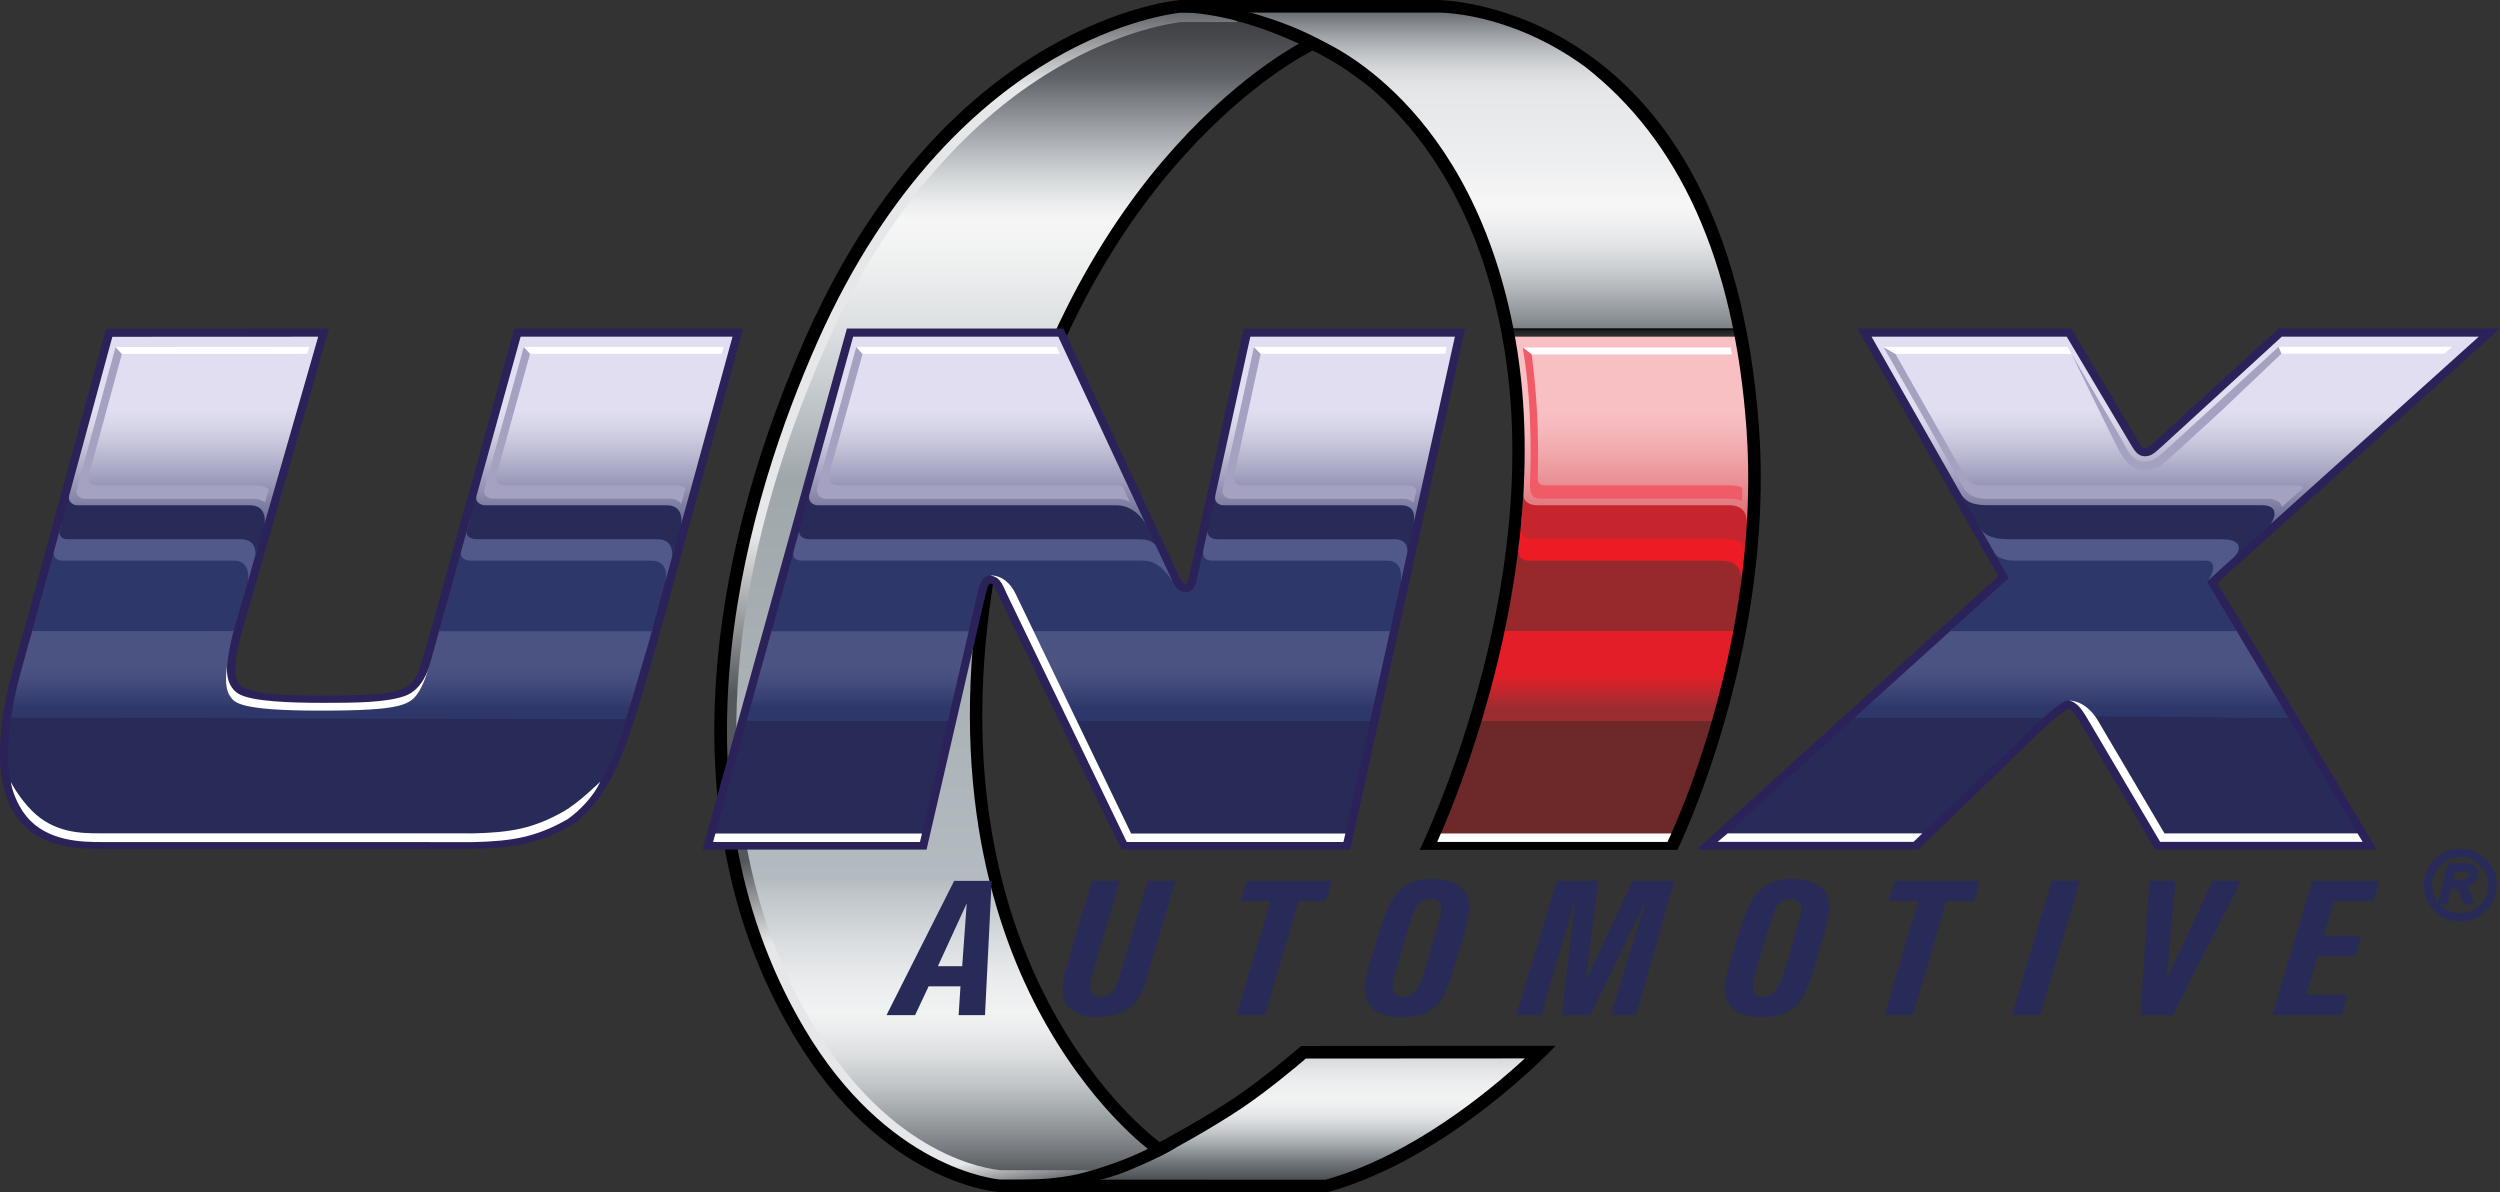 <svg xmlns="http://www.w3.org/2000/svg" xml:space="preserve" id="Layer_1" x="0" y="0" version="1.1" viewBox="0 0 520.66 248.32"><rect x="0" y="0" width="520.66" height="248.32" fill="#333333" stroke="none"/><style>.st9{fill:#97292d}.st10{fill:#ed1c24}.st13{fill:#fff}.st16{fill:#2e376a}.st24{fill:#505989}.st25{fill:#282b58}.st32{fill:#a4a1c1}</style><linearGradient id="SVGID_1_" x1="210.948" x2="210.948" y1="247.358" y2=".928" gradientUnits="userSpaceOnUse"><stop offset="0" stop-color="#3d3f42"/><stop offset=".004" stop-color="#46484b"/><stop offset=".034" stop-color="#797d81"/><stop offset=".062" stop-color="#a0a5a8"/><stop offset=".088" stop-color="#c2c6c9"/><stop offset=".112" stop-color="#dcdedf"/><stop offset=".133" stop-color="#ebeced"/><stop offset=".148" stop-color="#f1f2f2"/><stop offset=".174" stop-color="#ebeced"/><stop offset=".208" stop-color="#d9dde0"/><stop offset=".248" stop-color="#bfc5c9"/><stop offset=".262" stop-color="#b4bbc0"/><stop offset=".6" stop-color="#a0a7ab"/><stop offset=".659" stop-color="#bfc4c8"/><stop offset=".725" stop-color="#dcdfe1"/><stop offset=".78" stop-color="#eef0f0"/><stop offset=".817" stop-color="#f6f6f6"/><stop offset=".831" stop-color="#ecedee"/><stop offset=".854" stop-color="#d3d6d8"/><stop offset=".884" stop-color="#acb0b4"/><stop offset=".919" stop-color="#7c8084"/><stop offset=".939" stop-color="#5f6266"/><stop offset=".943" stop-color="#5c5f63"/><stop offset=".972" stop-color="#46484c"/><stop offset=".989" stop-color="#3d3f42"/></linearGradient><path fill="url(#SVGID_1_)" d="M241.57 239.29c-.08.04-.33 0-.33 0s-51.6-37.53-34.58-124.8c14.63-75.02 60.05-102.08 65.62-105L271.24.93l-25.31.22s-47.34 2.13-76.91 68.73c-17.4 39.19-31.72 96.64-3.16 144.98 18.65 31.58 42.65 32.51 42.65 32.51h31.74l1.32-8.08z"/><linearGradient id="SVGID_2_" x1="268.622" x2="268.622" y1="247.112" y2="218.967" gradientUnits="userSpaceOnUse"><stop offset="0" stop-color="#3d3f42"/><stop offset=".206" stop-color="#7b8084"/><stop offset=".242" stop-color="#898f93"/><stop offset=".333" stop-color="#acb1b4"/><stop offset=".421" stop-color="#c9cdd0"/><stop offset=".504" stop-color="#dfe1e3"/><stop offset=".581" stop-color="#ecedee"/><stop offset=".645" stop-color="#f1f2f2"/><stop offset=".758" stop-color="#edeeef"/><stop offset=".877" stop-color="#e3e4e5"/><stop offset=".999" stop-color="#d1d3d4"/><stop offset="1" stop-color="#d1d3d4"/></linearGradient><path fill="url(#SVGID_2_)" d="M259.54 228.54c-5.94 4.01-16.85 11.62-25.53 14.48s-17.51 4.09-17.51 4.09h58.99c25.71-7.07 45.24-28.14 45.24-28.14h-49.42c.01 0-5.39 5.26-11.77 9.57z"/><linearGradient id="SVGID_3_" x1="303.469" x2="303.469" y1="176.451" y2=".927" gradientUnits="userSpaceOnUse"><stop offset="0" stop-color="#e9e9ea"/><stop offset=".038" stop-color="#bcbec0"/><stop offset=".109" stop-color="#808285"/><stop offset=".208" stop-color="#bcbec0"/><stop offset=".32" stop-color="#e6e7e8"/><stop offset=".525" stop-color="#e6e7e8"/><stop offset=".664" stop-color="#d1d3d4"/><stop offset=".751" stop-color="#ececed"/><stop offset=".801" stop-color="#f7f7f8"/><stop offset=".866" stop-color="#fff"/><stop offset=".882" stop-color="#f6f7f7"/><stop offset=".906" stop-color="#e6e7e8"/><stop offset=".935" stop-color="#cdced0"/><stop offset=".966" stop-color="#a9acae"/><stop offset="1" stop-color="#808285"/></linearGradient><path fill="url(#SVGID_3_)" d="M365.31 88.8C359.58 1.37 297.42.93 297.42.93l-48.19.04-7.94 1.47s10.02-3.73 30.95 5.74l4.88 2.49s30.91 16.63 37.9 62.55c7.9 51.96-18.11 103.23-18.11 103.23l52.21-.33c.01 0 19.24-40.82 16.19-87.32z"/><linearGradient id="SVGID_4_" x1="303.058" x2="303.058" y1="176.451" y2=".927" gradientUnits="userSpaceOnUse"><stop offset=".554" stop-color="#fff"/><stop offset=".579" stop-color="#fcfcfc"/><stop offset=".588" stop-color="#f4f5f5"/><stop offset=".594" stop-color="#e9ebec"/><stop offset=".6" stop-color="#dadddf"/><stop offset=".604" stop-color="#c6cace"/><stop offset=".608" stop-color="#afb4b8"/><stop offset=".612" stop-color="#959b9f"/><stop offset=".615" stop-color="#7b8084"/><stop offset=".628" stop-color="#8b9195"/><stop offset=".659" stop-color="#afb3b7"/><stop offset=".689" stop-color="#cdd0d3"/><stop offset=".717" stop-color="#e3e5e6"/><stop offset=".743" stop-color="#f1f1f2"/><stop offset=".763" stop-color="#f6f6f6"/><stop offset=".817" stop-color="#edeeef"/><stop offset=".892" stop-color="#e6e7e8"/><stop offset=".907" stop-color="#e2e3e4"/><stop offset=".923" stop-color="#d6d8da"/><stop offset=".94" stop-color="#c2c5c8"/><stop offset=".958" stop-color="#a7abaf"/><stop offset=".976" stop-color="#878b8f"/><stop offset=".995" stop-color="#616569"/><stop offset="1" stop-color="#54575b"/></linearGradient><path fill="url(#SVGID_4_)" d="M365.49 88.8C359.76 1.37 296.44.93 296.44.93l-48.19.04-7.94 1.47s11.4-4.68 36.16 7.73l6.32 4.19s26.22 18.18 31.91 58.42c7.35 52.04-17.35 103.67-17.35 103.67l50.79-.33c.01 0 20.4-40.82 17.35-87.32z"/><linearGradient id="SVGID_5_" x1="331.949" x2="331.949" y1="175.14" y2="68.385" gradientUnits="userSpaceOnUse"><stop offset=".039" stop-color="#3d3f42"/><stop offset=".047" stop-color="#46484c"/><stop offset=".059" stop-color="#5c5f63"/><stop offset=".061" stop-color="#5f6266"/><stop offset=".081" stop-color="#7c8084"/><stop offset=".116" stop-color="#acb0b4"/><stop offset=".146" stop-color="#d3d6d8"/><stop offset=".169" stop-color="#ecedee"/><stop offset=".183" stop-color="#f6f6f6"/><stop offset=".22" stop-color="#eef0f0"/><stop offset=".275" stop-color="#dcdfe1"/><stop offset=".341" stop-color="#bfc4c8"/><stop offset=".4" stop-color="#a0a7ab"/><stop offset=".738" stop-color="#b4bbc0"/><stop offset=".752" stop-color="#bfc5c9"/><stop offset=".792" stop-color="#d9dde0"/><stop offset=".826" stop-color="#ebeced"/><stop offset=".852" stop-color="#f1f2f2"/><stop offset=".874" stop-color="#d6d8da"/><stop offset=".923" stop-color="#94999c"/><stop offset=".995" stop-color="#1e1f21"/><stop offset="1"/></linearGradient><path fill="url(#SVGID_5_)" d="M348.56 175.14c17.34-35.45 20.74-73.89 15.05-105.8-.06-.31-.48-.62-.53-.93h-.25v-.03h-50.19l.49.15c2.93 17.67 3.74 34.36.36 53.86-2.79 16.09-8.62 35.25-15.74 52.75h50.81z"/><linearGradient id="SVGID_6_" x1="203.869" x2="203.869" y1="174.479" y2=".614" gradientUnits="userSpaceOnUse"><stop offset=".172" stop-color="#54575b"/><stop offset=".362" stop-color="#e6e7e8"/><stop offset=".9" stop-color="#e6e7e8"/><stop offset="1" stop-color="#54575b"/></linearGradient><path fill="url(#SVGID_6_)" d="M256.16 2.65c-1.94-.81-3.95-1.66-6.12-2.03-1.17.01-2.35.04-3.53.07-2.67.07.35.12-1.81-.02l-.33-.01 1.06.03c-13.83 3.56-53.42 17.41-76.4 69.19-11.55 26.03-23.88 63.69-17.2 103.54l-.57.98.82.08c.94-1.36 1.14-1.73 2.38-2.92l.24-.23-.05-.33c-5.28-37.59 6.53-74.58 17.36-98.99 14.67-33.04 34.09-49.62 47.81-57.7 14.03-8.27 25.06-9.59 26.21-9.71h11.53l.24-1.26c-.54-.23-1.09-.46-1.64-.69z"/><linearGradient id="SVGID_7_" x1="198.256" x2="181.942" y1="250.789" y2="158.267" gradientUnits="userSpaceOnUse"><stop offset="0" stop-color="#54575b"/><stop offset=".084" stop-color="#e6e7e8"/><stop offset=".638" stop-color="#e6e7e8"/><stop offset=".828" stop-color="#54575b"/></linearGradient><path fill="url(#SVGID_7_)" d="m217.98 247.21-9.68.14c-.28-.01-25.21-3.01-41.66-31.58-8.58-14.91-14.73-33.77-16.2-49.81l.16-.98.57-.41c1.24-.41.53-.17 1.71-.84l.89-.5.09 1.02c1.56 17.9 6.71 34.34 15.29 48.87 16.57 28.06 37.05 30.41 39.33 30.59l21.72.01-4.09 1.78-3.6.9c-3.46 1.05-.97-.41-4.43.82h-.1z"/><path fill="#6d2929" d="M347.59 174.96c4.11-9.26 7.34-18.55 9.95-27.87-.79 1.4-2.3 2.46-4.72 2.46l-44.22-.19c-1.33 0-.56 1.79-.93 3.12l-.07.19c-2.26 7.32-5.46 14.76-8.51 22.29h48.5z"/><linearGradient id="SVGID_8_" x1="334.247" x2="334.247" y1="150.228" y2="131.798" gradientUnits="userSpaceOnUse"><stop offset=".15" stop-color="#9b2c30"/><stop offset=".262" stop-color="#b4282e"/><stop offset=".395" stop-color="#cd232b"/><stop offset=".505" stop-color="#de2029"/><stop offset=".577" stop-color="#e41e29"/></linearGradient><path fill="url(#SVGID_8_)" d="M308.05 150.17h48.76c2.41 0 .48-1.68 1.27-3.07 1.83-6.5 2.84-13.02 3.93-19.53-.73 1.46-2.26 3.33-4.88 3.33h-43.95c-1.16 0-.4.83-.93 1.92-1.35 6.3-3.77 12.72-5.77 19.24h.05c.53-1.13.33-1.89 1.52-1.89z"/><path d="m360.51 116.25-40.91.11c-2.43 0-2.78-3.41-3.57-2.01.01-.1-.82 5.14-.8 5.03-.26 1.8-.54 3.6-.86 5.41-.47 2.74-1.15 5.97-1.76 8.76l.06-.27c.12-1.1-.53-1.84.63-1.85h47.95c2.61 0 .8-1.93 1.1-3.55 1.02-4.75 1.3-9.12 1.55-13.08-.53 1.08-2.24 1.45-3.39 1.45z" class="st9"/><path d="m360.97 111.78-40.63.03c-2.63 0-3.26-2.77-3.71-3.26.01-.12-.29 3.06-.28 2.94-.18 1.49.1 1.09-.12 2.59-.24 1.96.8 2.69 2.3 2.69h39.81c2.89 0 4.44 1.29 4.28 4.42.62-2.05 1.05-9.23 1.15-10.66-.56.97-1.72 1.25-2.8 1.25z" class="st10"/><path fill="#c6252e" d="M364.17 102.37c-.36 1.32-2.36 2.56-3.69 2.56l-39.38-.08c-2.74 0-3.74-3.78-3.8-5.31-.2 2.26-.21 6.99-.49 9.27-.22 2.24.31 3.49 2.58 3.49l39.71.01c2.09 0 4.04.12 4.23 2.72.15-.34.29-1.65.38-3 .37-5.26.41-7.54.45-9.28v-.38z"/><linearGradient id="SVGID_9_" x1="339.825" x2="339.825" y1="109.16" y2="70.112" gradientUnits="userSpaceOnUse"><stop offset="0" stop-color="#dc676f"/><stop offset=".011" stop-color="#dc6970"/><stop offset=".198" stop-color="#e78c90"/><stop offset=".366" stop-color="#f0a6aa"/><stop offset=".508" stop-color="#f6b8bc"/><stop offset=".608" stop-color="#f9c0c4"/></linearGradient><path fill="url(#SVGID_9_)" d="M361.4 70.11h-46.08c1.89 12.36 2.21 25.1 1.93 32.58-.12 1.37.85 2.54 2.86 2.54h40.03c3.35 0 3.73 2.35 3.67 3.93l.44-2.05c.47-17.38-1.01-27.26-2.85-37z"/><path d="M317.12 72.36h43.34l.24 1.45h-41.71z" class="st13"/><path fill="#f15b67" d="M317.13 72.36c2.32 13.52 1.52 27.97 1.52 27.97-.04 1.59-.1 3.55 2.18 3.55h39.48c1.55 0 2.48.47 2.48.47l.07-2.65c-.39-.53-1.72-.63-3.31-.63h-37.98c-.74 0-1.36-.45-1.3-1.49.23-9.74-.15-16.86-1.27-25.77l-1.87-1.45z"/><path d="M299.38 2.62c.15 0 14.93-.28 30.81 11.34 19.38 15.15 31 39.89 33.54 75.41 2.89 40.43-12.45 77.4-16.03 85.02h-47.96c2.34-5.34 6.64-15.99 10.44-29.86 5.03-18.34 10.23-46.27 5.49-73.5C307 21.2 275.65 8.64 274.37 8.12l-1.07-.44-1.05.5c-.53.25-13.05 6.34-27.6 22.49-13.33 14.81-30.94 41.28-39.14 83.32-8.94 45.83.83 77.57 10.6 96.14 10.66 20.25 23.36 29.49 23.9 29.87l1.33.95 1.44-.77c.38-.21 9.45-5.08 15.87-9.41 5.33-3.59 11.26-8.55 13.32-10.31l45.6-.03c-7.56 6.97-23.68 20.26-41.51 25.27l-67.65-.03c-1.24-.1-23.7-2.38-40.93-31.55-30.14-51.03-11.21-111.44 2.76-142.91 14.91-33.6 34.74-50.46 48.74-58.68 14.51-8.52 25.96-9.8 27-9.9l53.4-.01m.01-2.62h-53.54s-48.46 3.54-78.02 70.14c-17.4 39.19-31.17 96.97-2.62 145.31 18.65 31.58 43.09 32.84 43.09 32.84l68.1.03c25.71-7.07 47.59-30.52 47.59-30.52l-53.01.04s-7.43 6.45-13.81 10.75c-6.38 4.31-15.64 9.27-15.64 9.27s-50.47-36.11-33.45-123.38c15.65-80.24 65.3-103.95 65.3-103.95s31.2 11.97 39.72 60.93C322.11 123.25 295.66 177 295.66 177h53.68s20.33-41.34 17-87.82C359.97.05 299.54 0 299.39 0z"/><path fill="#2a2259" d="M520.66 68.41h-46.11l-25.14 23.01c-1.99 1.82-2.15 1.87-2.69 1.9-.51 0-.81-.46-1.67-1.91l-13.67-23h-44.54l29.35 51.61-62.83 56.91h46.14l25.86-24.98c1.71-1.66 4.97-4.35 5.53-4.35.77 0 2.19 2.58 3.07 4.1l14.89 25.22h46.14l-33.18-55.52 58.85-52.99zm-261.63 0-10.6 48.08c-.72 3.27-1.07 5.08-1.41 5.08-.97 0-1.29-1.2-3.07-5l-22.47-48.15h-45.1L146.3 176.94h46.67L205 124.89c.34-1.39.71-3.33 1.29-3.33.57 0 .73.59 1.51 2.15l25.75 53.24h47.65l23.92-108.52h-46.09zM136.7 134.43l18.09-66.02h-47.66l-18.62 67.21c-.63 2.29-1.48 5.26-2.75 6.54-1.99 1.99-5.88 2.39-9.62 2.53-3.74.14-4.27.19-9.32.19-5.58 0-11.41-.18-13.98-.97-3.01-.92-4.26-1.32-3.73-6.33.15-1.45.46-3.16 1.01-5.07l18.41-64.09-46.43.02-15.69 57.69c-1.19 4.36-4.32 14.96-4.99 18.48-6.59 31.68 11.44 32.14 19.38 32.17h77.77c8.16-.19 13.56-.96 20.45-4.91 9.96-6.84 12.86-21.65 17.68-37.44z"/><path d="M6.39 132.49c-.03.11-.06.22-.1.34.04-.12.07-.23.1-.34z" class="st16"/><path d="M359.19 131.02c.01-.05.02-.1.03-.14-.01.04-.02.09-.03.14z" class="st9"/><linearGradient id="SVGID_10_" x1="136.986" x2="136.986" y1="147.131" y2="130.141" gradientUnits="userSpaceOnUse"><stop offset=".15" stop-color="#2e376a"/><stop offset=".224" stop-color="#353e70"/><stop offset=".437" stop-color="#454d7e"/><stop offset=".577" stop-color="#4b5383"/></linearGradient><linearGradient id="SVGID_11_" x1="1.981" x2="1.981" y1="151.968" y2="151.801" gradientUnits="userSpaceOnUse"><stop offset=".15" stop-color="#2e376a"/><stop offset=".224" stop-color="#353e70"/><stop offset=".437" stop-color="#454d7e"/><stop offset=".577" stop-color="#4b5383"/></linearGradient><path fill="url(#SVGID_11_)" d="M1.99 151.76c-.01.07-.02.15-.02.22.01-.07.01-.14.02-.22z"/><linearGradient id="SVGID_12_" x1="240.931" x2="240.931" y1="114.403" y2="113.799" gradientUnits="userSpaceOnUse"><stop offset=".096" stop-color="#2a2358"/><stop offset=".238" stop-color="#353567"/><stop offset=".454" stop-color="#454b7b"/><stop offset=".577" stop-color="#4b5383"/><stop offset=".684" stop-color="#464f7f"/><stop offset=".824" stop-color="#3a4374"/><stop offset=".919" stop-color="#2e376a"/></linearGradient><path fill="url(#SVGID_12_)" d="M240.79 113.8s.11.24.28.6l-.28-.6z"/><path d="M318.2 113.99c.02-.14.03-.29.05-.43-.01.14-.03.29-.05.43z" class="st10"/><path fill-rule="evenodd" d="M240.89.84s8.17-1.25 17.84 1.31c8.85 2.35 19.66 6.27 29.62 15.75 0 0-.51.68-3.57-1.16-3.07-1.84 2.66 3.02-3.18-1.34-5.13-3.82-21.23-12.52-35.71-12.85-6.15-.13-5-1.71-5-1.71z" clip-rule="evenodd"/><path d="M244.73 239.07s-3.02 2.02-10.2 4.91c-8.94 3.6-21 4.2-23.62 4.25-2.62.05-5.84-2.51-2.07-2.51 3.76 0 10.86.15 17.02-1.53 10.8-2.95 16.31-6.65 16.31-6.65l2.56 1.53z"/><linearGradient id="SVGID_13_" x1="69.043" x2="69.043" y1="150.185" y2="130.933" gradientUnits="userSpaceOnUse"><stop offset=".15" stop-color="#2e376a"/><stop offset=".224" stop-color="#353e70"/><stop offset=".437" stop-color="#454d7e"/><stop offset=".577" stop-color="#4b5383"/></linearGradient><path fill="url(#SVGID_13_)" fill-rule="evenodd" d="M131.37 146.49c.54-1.8 1.08-3.65 1.63-5.54.66-2.28 1.34-4.63 2.07-6.99l.81-3.01-44.3-.02-1.43 5.15c-.82 2.98-1.73 6.23-3.23 7.73-2.4 2.4-6.55 2.42-10.72 2.58l-1.26.05c-2.67.1-3.67.14-8.12.14-7.57 0-12.17-.33-14.48-1.05-1.66-.51-3.1-.95-4.06-2.25-.92-1.25-1.27-1.74-.96-4.68.17-1.7.39-3.37 1.17-6.58l.28-.97-41.95-.02-.12.41c-.1.34-.19.69-.29 1.04-1.33 4.7-2.86 10.16-3.3 12.45l-.01.03a76.22 76.22 0 0 0-.88 5.19c32.29.01 82.46.02 128.01.03.38-1.2.76-2.43 1.14-3.69z" clip-rule="evenodd"/><path d="m136.12 116.23-37.96-.16c-1.11 0-2.15-.07-2.16-1.1l-4.57 16.48 44.33.01 1.08-3.96 1.68-6.24c.37-1.35 1-5.03-2.4-5.03zm-123.21-.09c-.91 0-1.42-.67-1.64-1.4l-4.58 16.69h41.96l3.08-10.73c.26-1.49.7-4.45-2.39-4.45l-36.43-.11z" class="st16"/><path d="M13.07 116.77h35.67c3.09 0 3.12 2.93 2.86 4.42l1.95-6.83c.37-1.33.61-4.61-2.9-4.61l-35.91-.01c-.91 0-1.71 0-1.92-.74l-1.57 5.8c-.3 1.14.51 1.97 1.82 1.97zm84.84-.01h37.73c3.4 0 3.25 3.15 2.88 4.48l1.89-6.85c.38-1.38.54-4.65-2.86-4.65H99.83c-1.08 0-1.85-.72-1.91-1.7l-1.89 6.81c-.33 1.19.77 1.91 1.88 1.91z" class="st24"/><path d="M2.31 149.44c-.07.52-.24 1.74-.32 2.28-.76 7.82-.22 12.62 2.98 17.16 3.91 5.54 11.92 6.47 15.84 6.49l77.74-.08c8.06-.19 13.56-1.78 20.07-5.5 6.74-4.52 10.23-14.35 11.75-20.02-45.56-.01-95.77-.32-128.06-.33z" class="st25"/><linearGradient id="SVGID_14_" x1="91.695" x2="91.695" y1="131.436" y2="131.436" gradientUnits="userSpaceOnUse"><stop offset=".351" stop-color="#2d275c"/><stop offset=".482" stop-color="#3c3f70"/><stop offset=".581" stop-color="#4b5383"/><stop offset=".647" stop-color="#4b5383"/><stop offset=".732" stop-color="#464f7f"/><stop offset=".844" stop-color="#3a4374"/><stop offset=".919" stop-color="#2e376a"/></linearGradient><path fill="url(#SVGID_14_)" d="M91.96 131.44h-.53z"/><path d="m155.69 149.44-7.18 25.92h43.08l6-25.95c-18.05-.01-33.68.03-41.9.03zm66.63.37 12.35 25.55h45.13l5.63-25.51c-14.54 0-39.76-.04-63.11-.04z" class="st25"/><linearGradient id="SVGID_15_" x1="431.234" x2="431.234" y1="150.165" y2="130.871" gradientUnits="userSpaceOnUse"><stop offset=".15" stop-color="#2e376a"/><stop offset=".224" stop-color="#353e70"/><stop offset=".437" stop-color="#454d7e"/><stop offset=".577" stop-color="#4b5383"/></linearGradient><path fill="url(#SVGID_15_)" fill-rule="evenodd" d="M385.45 150.16h39.34c.82-.75 1.8-1.6 2.71-2.33 2.23-1.78 2.81-1.92 3.39-1.92 1.55 0 2.62 1.62 4.15 4.25h41.98l-11.54-19.29h-58.7l-21.33 19.29z" clip-rule="evenodd"/><linearGradient id="SVGID_16_" x1="251.379" x2="251.379" y1="150.166" y2="130.87" gradientUnits="userSpaceOnUse"><stop offset=".15" stop-color="#2e376a"/><stop offset=".224" stop-color="#353e70"/><stop offset=".437" stop-color="#454d7e"/><stop offset=".577" stop-color="#4b5383"/></linearGradient><path fill="url(#SVGID_16_)" fill-rule="evenodd" d="m213.16 130.87 9.33 19.29 62.86.01 4.25-19.29z" clip-rule="evenodd"/><path d="M476.63 149.53c-12.77 0-27.79-.36-42.18-.36l15.38 25.98 42.04-.11-15.24-25.51z" class="st25"/><path d="M406.12 131.44h59.7l-6.19-10.35 2.03-1.83c.86-1.19 2.14-3.03 0-3.03h-40.91c-1.77 0-4.03.03-5.6-1.45l3.19 5.6-12.22 11.06z" class="st16"/><path d="m386.15 149.53-28.29 25.8h40.67l27.01-25.84c-15.53-.01-29.82.04-39.39.04z" class="st25"/><linearGradient id="SVGID_17_" x1="178.665" x2="178.665" y1="150.162" y2="131.096" gradientUnits="userSpaceOnUse"><stop offset=".15" stop-color="#2e376a"/><stop offset=".224" stop-color="#353e70"/><stop offset=".437" stop-color="#454d7e"/><stop offset=".577" stop-color="#4b5383"/></linearGradient><path fill="url(#SVGID_17_)" fill-rule="evenodd" d="M201.84 131.1h-41.07l-5.28 19.06h41.93l4.42-19.06z" clip-rule="evenodd"/><path d="M465.42 115.88c1.02-1.26 3.9-4.04 1.12-4.04l-49.01-.11c-2.31 0-4.09-.56-5.5-2.46l3.34 5.86c.59 1.1 2.4 1.63 4.17 1.63h39.75c2.96 0 1.18 3.59.36 4.33l5.77-5.21z" class="st24"/><path d="m292.37 105-37.5.04c-1.17-.01-1.66-.95-1.72-2.07l-1.75 7.92c-.19 1.22.67 1.41 1.91 1.42h36.51c2.08 0 3.27 1.21 3.33 2.43l1.29-5.84c.31-1.4.75-3.9-2.07-3.9zm-126 5.87c-.12 1.34.9 2.06 2.04 2.06l67.5-.2c1.32 0 3.51.71 5.25 1.84l-4.02-8.58s-1.36-1.1-3.8-1.1l-62.69.11c-1.22 0-1.96-1.09-2.13-1.86l-2.15 7.73zm-24.52-1.71c.22-1.5.7-4.14-2.25-4.14l-38.17.04c-1.16 0-1.72-.9-2.23-1.7l-1.96 7.12c-.33 1.17.75 1.82 1.96 1.82h37.73c2.92 0 3.22 2.31 3.02 3.81l1.9-6.95zm330.77-4.14-59.44.08c-2.64 0-3.13-.41-4.86-2.34l4.29 7.55c1.39 1.79 3.77 2 6.08 2h43.99c4.66 0 3.81 2.47 2.73 3.6l7.47-6.74c.94-1.12 2.71-4.15-.26-4.15zM13.9 112.3h36.19c2.74 0 3.28 1.93 3.07 3.4l1.82-6.34c.29-1.47.77-4.4-2.42-4.4l-35.51-.05s-2.12-.55-2.78-1.23l-1.85 6.79c-.23.95.44 1.83 1.48 1.83z" class="st25"/><linearGradient id="SVGID_18_" x1="453" x2="453" y1="109.147" y2="70.118" gradientUnits="userSpaceOnUse"><stop offset="0" stop-color="#676891"/><stop offset=".064" stop-color="#76769c"/><stop offset=".233" stop-color="#9d9cbb"/><stop offset=".385" stop-color="#bebdd4"/><stop offset=".516" stop-color="#d6d4e7"/><stop offset=".608" stop-color="#e0def0"/></linearGradient><path fill="url(#SVGID_18_)" d="M516.23 70.12h-41.02l-24.65 22.57c-1.96 1.79-2.52 2.27-3.73 2.34h-.1c-1.52 0-2.2-1.16-3.14-2.76l-13.17-22.16h-40.65l18.8 33.05c1.36 1.92 3.44 2.06 5.92 2.06h56.59c2.96 0 3.19 1.86 1.82 3.92l43.33-39.02z"/><linearGradient id="SVGID_19_" x1="125.862" x2="125.862" y1="109.14" y2="70.118" gradientUnits="userSpaceOnUse"><stop offset="0" stop-color="#676891"/><stop offset=".064" stop-color="#76769c"/><stop offset=".233" stop-color="#9d9cbb"/><stop offset=".385" stop-color="#bebdd4"/><stop offset=".516" stop-color="#d6d4e7"/><stop offset=".608" stop-color="#e0def0"/></linearGradient><path fill="url(#SVGID_19_)" d="M152.56 70.12h-44.13l-9.21 33.22c-.3 1.1.72 1.88 1.88 1.89h37.74c2.96 0 3.25 2.42 3.03 3.91l10.69-39.02z"/><path d="M105.23 101.09c-1.35 0-2.16-.86-1.88-2.04l7.04-25.37-1.29-1.44-8.24 29.71c-.28 1.17.72 1.92 1.88 1.92h36.92c1.39 0 1.99.73 2.22 1.06l.88-3.23c-.47-.38-1.13-.62-2.07-.62h-35.46z" class="st32"/><linearGradient id="SVGID_20_" x1="40.312" x2="40.312" y1="109.14" y2="70.118" gradientUnits="userSpaceOnUse"><stop offset="0" stop-color="#676891"/><stop offset=".064" stop-color="#76769c"/><stop offset=".233" stop-color="#9d9cbb"/><stop offset=".385" stop-color="#bebdd4"/><stop offset=".516" stop-color="#d6d4e7"/><stop offset=".608" stop-color="#e0def0"/></linearGradient><path fill="url(#SVGID_20_)" d="M52.04 105.23c2.95 0 3.31 2.44 3.02 3.91l11.21-39.02-42.87.02-8.99 33.05c-.33 1.16.65 2.04 1.7 2.04h35.93z"/><path fill="#d0c9e4" d="M23.97 72.26v.01"/><path d="M17.74 103.88h34.95c1.12 0 2.03.32 2.5.8l.8-2.79c-.47-.48-1.37-.8-2.49-.8l-33.3-.01c-1.04 0-2.04-.77-1.75-1.9l6.93-25.46-1.31-1.44-8.1 29.79c-.29 1.09.72 1.81 1.77 1.81z" class="st32"/><path d="m24.08 72.27 40.31-.03-.41 1.45-38.59.02zm85.01-.03h41.63l-.4 1.45h-39.94z" class="st13"/><path d="M476.96 101.07h-64.5c-.46-.01-2.17-.15-3.21-1.85-.75-1.22-14.5-25.53-14.5-25.53l-2.49-1.44 16.76 29.49c.65 1.1 2.22 2.15 4.46 2.15h58.58c2.35 0 3.04.94 3.15 1.7l4.52-3.98c-.29-.46-1.26-.54-2.77-.54z" class="st32"/><path d="M201.76 131.44s1.68-7.34 1.73-7.53c.47-1.99.96-4.05 2.8-4.05 1.54 0 2.12 1.2 2.68 2.36.1.21 4.47 9.22 4.47 9.22h76.05l2.25-10.19c.29-1.38 1.44-5.37-1.96-5.37l-36.98-.05c-1.23 0-2.18.02-2.21-1.16 0 0-1.24 5.65-1.43 6.36-.2.74-.62 2.27-2.12 2.27-1.89 0-2.56-1.48-3.78-4.17-.19-.41-1.58-3.4-2.18-4.7-.39 1.31-2.51 1.17-3.82 1.17l-69.87.08c-1.1 0-1.51.24-2.14-.64l-4.55 16.43h41.06z" class="st16"/><path d="M293.06 115.23c.08-.36.41-2.92-2.64-2.92h-36.76c-1.24 0-2.16-.5-2.18-1.71l-.89 4.05c-.19 1.28.52 2.11 1.74 2.11h36.76c3.4 0 2.64 4.48 2.64 4.48l1.33-6.01z" class="st24"/><linearGradient id="SVGID_21_" x1="278.026" x2="278.026" y1="109.14" y2="70.118" gradientUnits="userSpaceOnUse"><stop offset="0" stop-color="#676891"/><stop offset=".064" stop-color="#76769c"/><stop offset=".233" stop-color="#9d9cbb"/><stop offset=".385" stop-color="#bebdd4"/><stop offset=".516" stop-color="#d6d4e7"/><stop offset=".608" stop-color="#e0def0"/></linearGradient><path fill="url(#SVGID_21_)" d="M303 70.12h-42.6l-7.31 33.15c-.23 1.15.57 1.96 1.74 1.96h36.96c2.82 0 2.92 2.18 2.59 3.91L303 70.12z"/><path d="M292.83 101.09h-34.09c-1.17 0-1.99-.7-1.74-1.96l5.55-25.44-1.38-1.44-6.54 29.67c-.25 1.15.62 1.96 1.8 1.96h35.73c1.1 0 1.79.33 2.2.82l.68-2.77c-.41-.49-1.11-.84-2.21-.84z" class="st32"/><path d="M240.79 113.8c-.69-1.37-2.44-1.49-3.76-1.49h-68.42c-1.14 0-2.21-.57-2.19-1.64l-1.19 4.33c-.25 1.27.73 1.76 1.84 1.76h70.94c1.32 0 3.62.27 6.26 4.48l-3.48-7.44z" class="st24"/><linearGradient id="SVGID_22_" x1="203.543" x2="203.543" y1="109.14" y2="70.118" gradientUnits="userSpaceOnUse"><stop offset="0" stop-color="#676891"/><stop offset=".064" stop-color="#76769c"/><stop offset=".233" stop-color="#9d9cbb"/><stop offset=".385" stop-color="#bebdd4"/><stop offset=".516" stop-color="#d6d4e7"/><stop offset=".608" stop-color="#e0def0"/></linearGradient><path fill="url(#SVGID_22_)" d="m238.6 109.14-18.2-39.02h-42.72l-9.15 33.02c-.23 1.15.59 2.09 1.81 2.09h62.14c4.11 0 6.12 3.91 6.12 3.91z"/><path d="M233.97 101.71s-.27-.61-1.36-.61h-58.12c-1.22 0-2.05-.91-1.88-2.09l7.04-25.31-1.31-1.44-8.17 29.47c-.17 1.18.61 2.17 1.84 2.17h60.76c2.05 0 2.57.76 2.57.76l-1.37-2.95z" class="st32"/><path d="M508.96 73.66h-33.83l-.57-1.44h36.16zm-246.41.03h38.43l.32-1.45h-40.13zm-82.9 0-1.31-1.45h41.72l.67 1.45zm251.75 0h-36.69l-2.49-1.45h38.33zM299.31 175.34h47.97l.8-1.76h-47.99zm-150.8.02h43.08l.42-1.77H149zm342.48-1.8h-40.21l-14.1-23.89c-2.64-4.01-5.8-3.75-5.8-3.75 1.79.24 2.97 2.2 4.38 4.64l14.59 24.72.03.05h42.17l-1.06-1.77zm-133.26 1.77h40.8l1.82-1.77h-40.54zm-240.49-6.26c-6.23 3.5-10.94 4.31-18.7 4.49l-77.78-.01c-3.76-.01-9.45-.01-14.12-4.71-2.79-2.81-4.38-5.97-4.38-5.97.16 1.31 1.11 4.5 3.2 7.09 4.36 5.37 11.74 5.4 15.71 5.41l77.38.01c8.12-.19 13.07-1.01 19.66-4.77 2.48-1.72 5.51-4.88 6.8-7.82 0-.01-4.38 4.38-7.77 6.28z" class="st13"/><path d="M474.54 72.24 450.5 94.25c-1.24 1.14-1.9 1.52-2.58 1.74-.31.09-.66.13-1.01.13-.36.01-.74-.01-.94-.05-1.78-.37-2.4-1.49-3.29-3l-1.29-2.36-9.98-17.03s7.69 15.81 9.88 20.12c1.03 1.76 2.33 4.11 5.45 4.11l.28-.01c2.28-.14 3.42-1.19 5.51-3.1l10-9.15 12.59-11.98-.58-1.43z" class="st32"/><path d="M89.3 139.01s-1.24 4.67-5.04 5.96c-4.04 1.38-10.47 1.41-16.94 1.41s-15.05-.23-17.73-1.94c-2.86-1.83-2.28-5.82-2.28-5.82s-.85 4.41.66 6.46c.87 1.19 1.71 2.92 18.65 2.92 17.32 0 18.92-1.17 20.72-4.14 1.2-2 1.96-4.85 1.96-4.85zm190.89 34.58h-44.62l-24.02-49.85c-2.05-4.28-5.31-3.89-5.31-3.89 2.32.38 2.57 2.13 3.89 4.77l24.54 50.74h45.12l.4-1.77z" class="st13"/><path d="M517.76 178.98c-1.47-1.49-3.26-2.22-5.36-2.22-2.06 0-3.9.75-5.35 2.22-1.46 1.45-2.22 3.3-2.22 5.35 0 2.09.74 3.89 2.22 5.36.74.75 1.55 1.3 2.45 1.68.9.37 1.87.55 2.91.55 2.08 0 3.91-.76 5.36-2.23 1.46-1.46 2.22-3.31 2.22-5.36-.01-2.05-.76-3.89-2.23-5.35zm.04 7.6c-.28.67-.7 1.3-1.28 1.87v.01c-1.12 1.13-2.51 1.7-4.12 1.7-1.59 0-2.99-.57-4.11-1.7-.01-.03-.04-.05-.06-.08h1.48l.09-.36.7-2.94h.24c.31 0 .56.02.76.06.16.03.27.07.33.13.06.03.15.19.27.42.14.27.29.63.44 1.1l.44 1.27.11.32h2.22l-.2-.62-.45-1.4c-.03-.15-.1-.28-.17-.46-.07-.16-.16-.34-.25-.53v.01c-.09-.2-.17-.37-.25-.49-.03-.06-.07-.11-.1-.16.02-.01.04-.02.06-.02.33-.11.61-.26.87-.43.33-.25.62-.53.83-.83.22-.31.37-.65.47-1.02.09-.38.09-.71.01-1.03a1.94 1.94 0 0 0-.48-.89h-.01c-.25-.26-.6-.45-1.05-.57-.4-.11-.9-.17-1.48-.17h-3.35l-.09.38-1.82 7.65-.04.13c-.35-.42-.62-.87-.82-1.36-.28-.69-.42-1.43-.42-2.24a5.81 5.81 0 0 1 5.81-5.82c3.19 0 5.83 2.54 5.83 5.82.01.82-.13 1.56-.41 2.25zm-3.97-3.79c-.08.09-.16.16-.25.22-.08.03-.17.07-.25.1h-.01c-.16.05-.39.09-.72.11h-.01c-.36.03-.79.04-1.3.04h-.35l.4-1.67h1.07c.53 0 .94.02 1.25.07.22.05.34.08.37.12.06.07.09.16.11.22.02.09.01.19-.01.31-.02.08-.06.16-.1.24-.05.06-.12.16-.2.24zm-315.11.66h7.81l-1.39 27.96h-5.49l.38-5.99h-6.63l-2.82 5.99h-5.95l14.09-27.96zm-3.39 17.77h5.06l.95-13.09-6.01 13.09zm37.88-17.77-5.31 18.05-.55 2.06c-.17.71-.26 1.37-.26 1.96-.01.62.19 1.12.62 1.51.42.38.94.57 1.57.57 1.73.01 2.95-1.16 3.67-3.53l6.07-20.62h5.77l-5.75 19.53-.54 1.73c-.86 2.6-2.08 4.42-3.67 5.45-1.68 1.09-3.81 1.63-6.39 1.65-2.08-.01-3.72-.44-4.94-1.29-1.48-1.02-2.21-2.5-2.18-4.46 0-1.15.15-2.28.44-3.39l.55-1.96 5.08-17.25h5.82zm31.35 4.2h-6.19l1.27-4.2h17.75l-1.23 4.2h-5.71l-7 23.76h-5.91l7.02-23.76zm38.74 12.5c-.81 2.82-1.66 5.15-2.58 7-1.52 3.12-4.52 4.67-8.98 4.66-1.04.01-2.04-.1-2.97-.34-1.39-.32-2.48-.95-3.27-1.88-.85-1.01-1.26-2.19-1.25-3.55 0-1.42.48-3.71 1.45-6.9l1.61-5.25c.34-1.18.77-2.4 1.29-3.67.7-1.8 1.48-3.21 2.34-4.24 1.04-1.24 2.41-2.08 4.1-2.52 1.02-.27 2.11-.4 3.27-.4 2.2.03 3.92.42 5.18 1.19 1.64 1.02 2.47 2.52 2.48 4.52 0 .92-.12 1.9-.36 2.93-.33 1.45-.63 2.64-.89 3.55l-1.42 4.9zm-12.55 1.92-.4 1.55c-.18.73-.28 1.36-.28 1.9-.01 1.4.77 2.1 2.36 2.08 1.67.04 3.02-1.54 4.06-4.74l.62-1.96 2.76-9.78c.19-.65.28-1.25.28-1.8.01-1.35-.74-2.04-2.26-2.06-1.2.04-2.14.54-2.82 1.51-.4.58-.8 1.59-1.21 3.03l-1.09 3.41-2.02 6.86zm33.54-18.62h8.57l-2.6 20.78 9.74-20.78h8.69l-7.93 27.96h-5.31l7.38-23.92-11.58 23.92h-5.99l2.76-23.92-7.02 23.92h-5.25l8.54-27.96zm54 16.7c-.81 2.82-1.67 5.15-2.58 7-1.52 3.12-4.52 4.67-8.98 4.66-1.05.01-2.04-.1-2.98-.34-1.39-.32-2.48-.95-3.27-1.88-.85-1.01-1.26-2.19-1.25-3.55 0-1.42.48-3.71 1.45-6.9l1.61-5.25c.34-1.18.77-2.4 1.29-3.67.7-1.8 1.48-3.21 2.34-4.24 1.04-1.24 2.41-2.08 4.11-2.52 1.02-.27 2.11-.4 3.27-.4 2.19.03 3.92.42 5.18 1.19 1.64 1.02 2.47 2.52 2.48 4.52 0 .92-.12 1.9-.36 2.93-.33 1.45-.63 2.64-.89 3.55l-1.42 4.9zm-12.55 1.92-.4 1.55c-.18.73-.28 1.36-.28 1.9-.01 1.4.77 2.1 2.36 2.08 1.67.04 3.02-1.54 4.07-4.74l.61-1.96 2.76-9.78c.18-.65.28-1.25.28-1.8.01-1.35-.74-2.04-2.26-2.06-1.2.04-2.14.54-2.82 1.51-.4.58-.8 1.59-1.21 3.03l-1.09 3.41-2.02 6.86zm33.75-14.42h-6.19l1.27-4.2h17.75l-1.23 4.2h-5.71l-7 23.76h-5.91l7.02-23.76zm27.79-4.2h5.89l-8.25 27.96h-5.89l8.25-27.96zm20.33 0h5.45l-1.79 20.45 9.54-20.45h5.91l-14.16 27.96h-6.82l1.87-27.96zm33.95 0h13.92l-1.21 4.2h-8.15l-2.16 7.28h7.81l-1.23 4.2h-7.81l-2.42 8.07h8.55l-1.15 4.2h-14.46l8.31-27.95z" class="st25"/></svg>